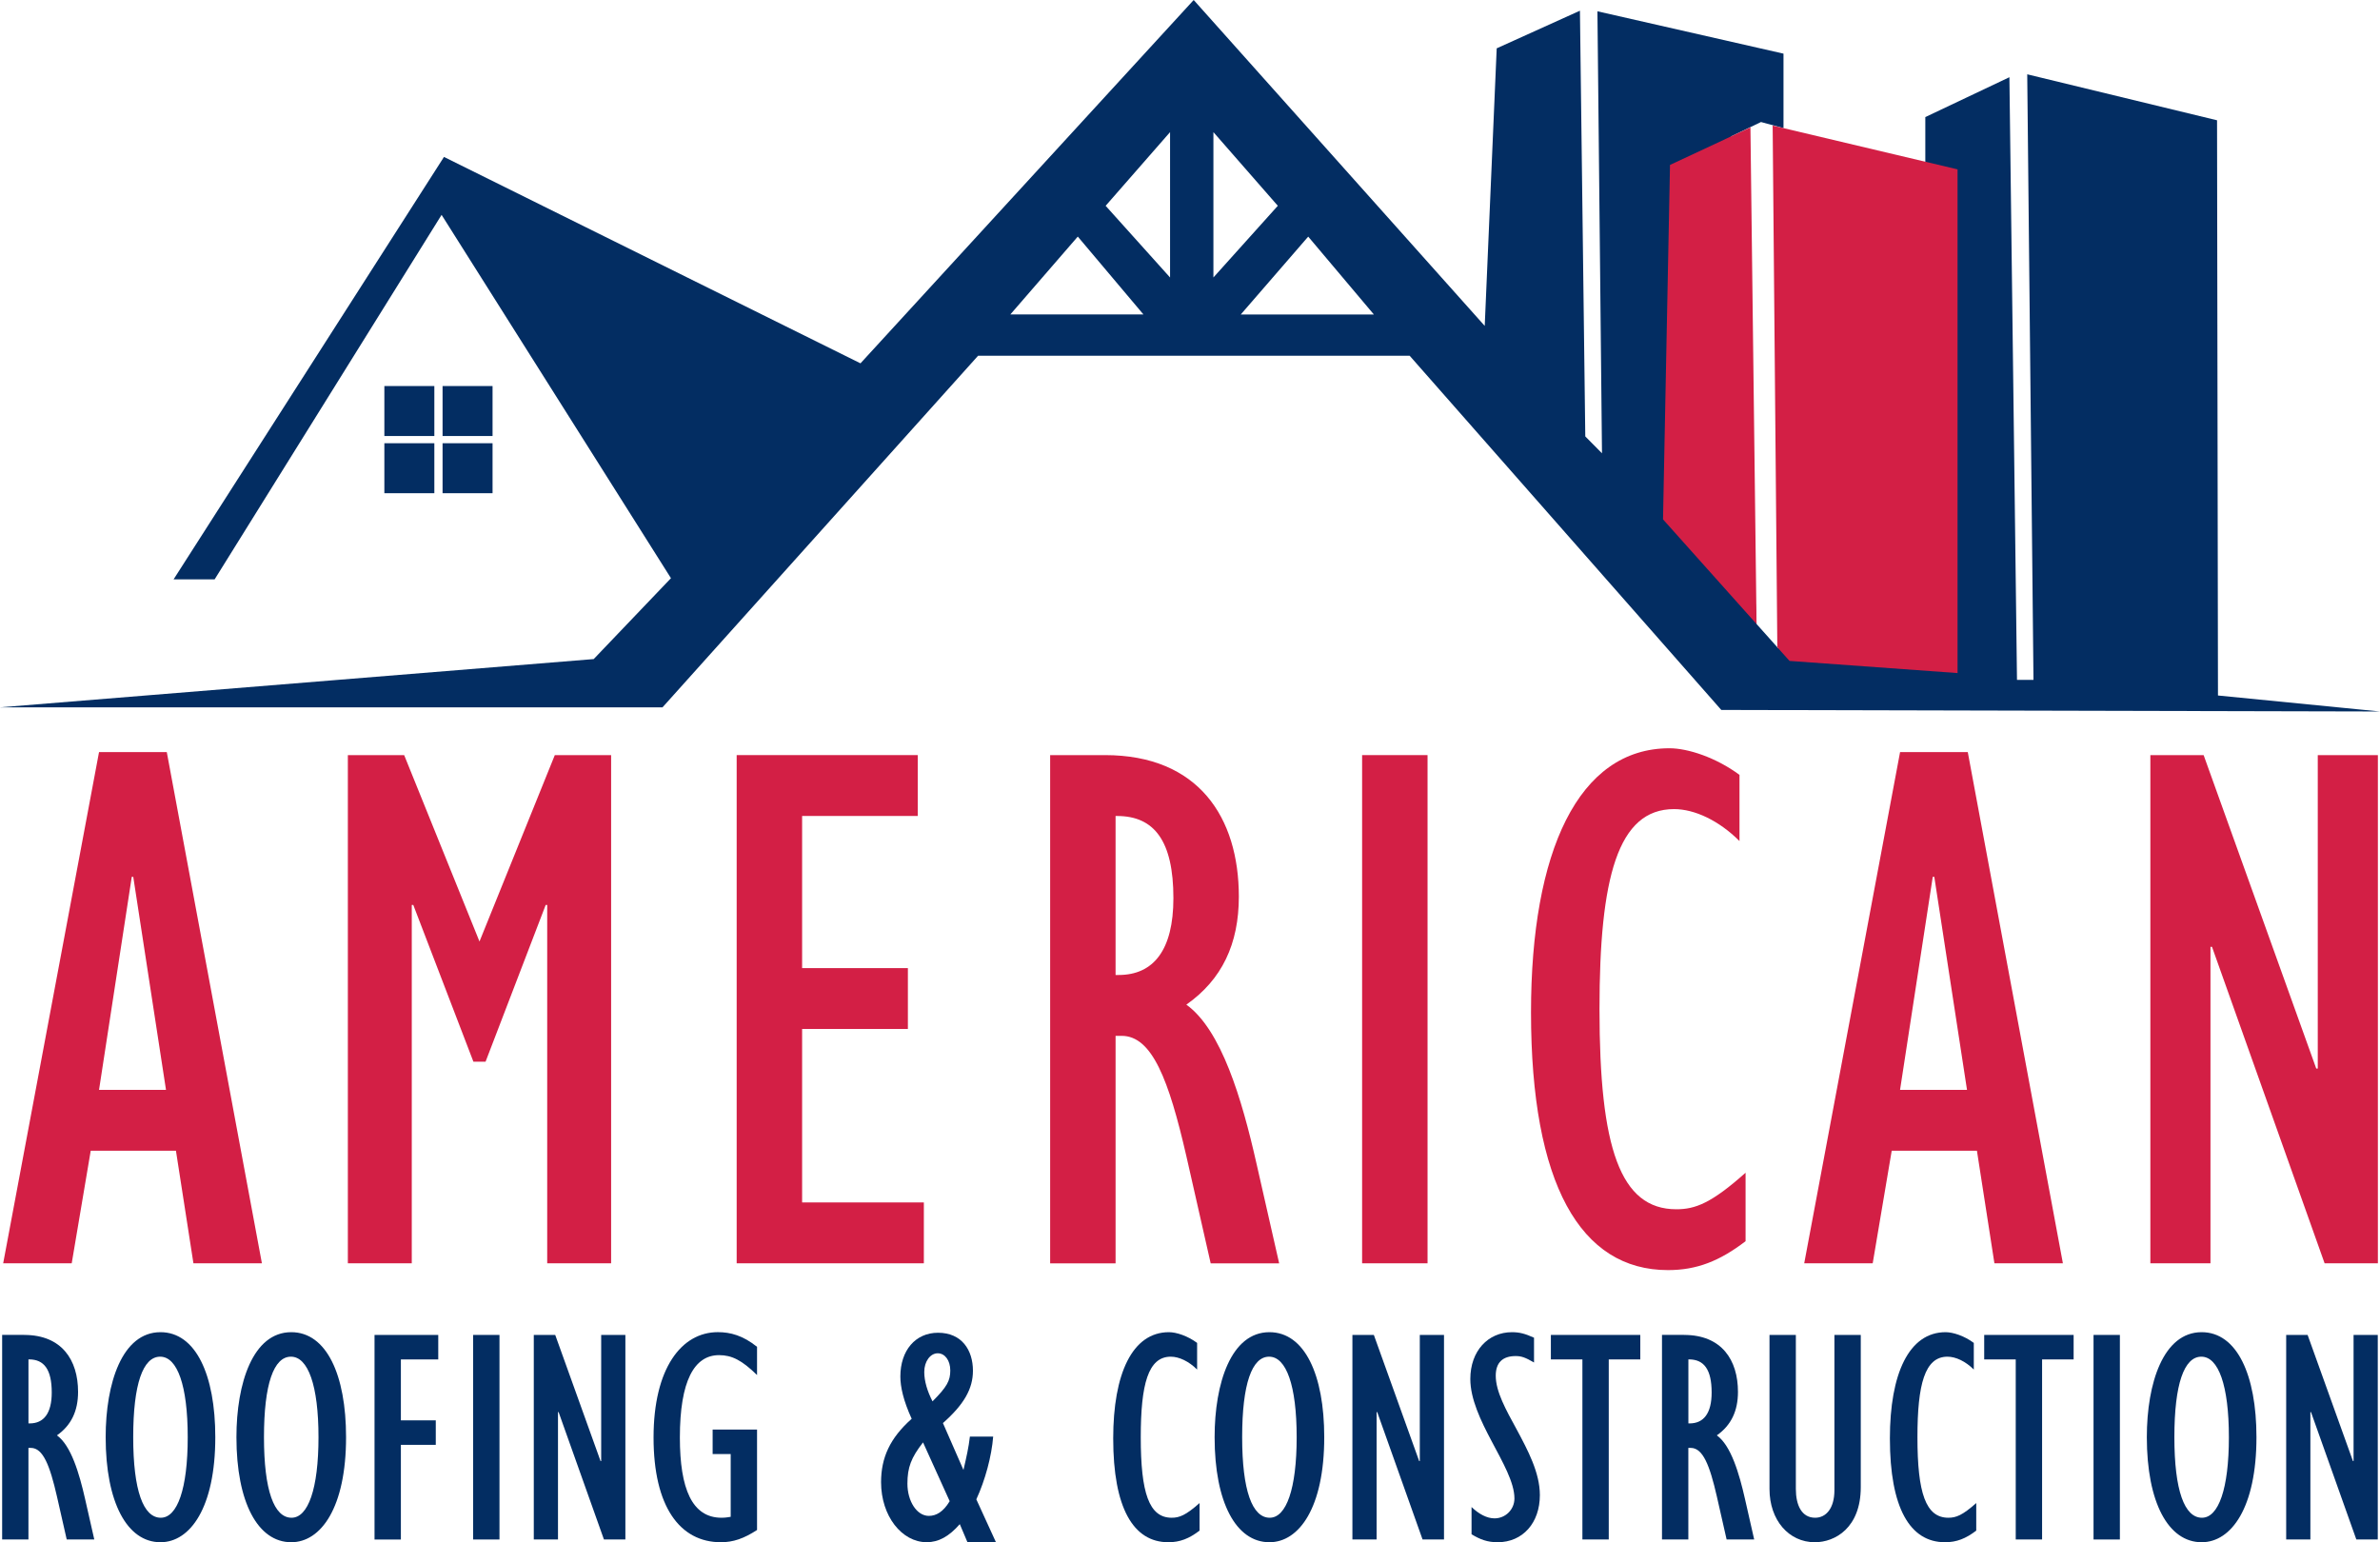 <?xml version="1.0" encoding="UTF-8"?>
<svg id="ar-logo" xmlns="http://www.w3.org/2000/svg" viewBox="0 0 876.18 567.85">
  <g id="logo-group">
    <g id="text">
      <g>
        <path d="m8.9,491.52c13.87,0,19.84,9.25,19.84,20.97,0,6.99-2.48,12.29-7.78,16.01,5.19,3.72,8.23,13.98,10.37,23.45l3.38,14.88h-10.15l-3.61-15.9c-2.59-11.27-5.07-17.81-9.58-17.81h-.9v33.71H.79v-75.32h8.12Zm1.58,32.58h.45c5.19,0,8.12-3.72,8.12-11.39,0-8.46-2.82-12.18-8.34-12.18h-.23v23.56Z" fill="#032d62"/>
        <path d="m79.26,529.18c0,25.93-9.25,38.67-20.18,38.67-12.29,0-20.18-14.66-20.18-38.67,0-19.96,6.09-38.67,20.18-38.67,12.97,0,20.18,15.67,20.18,38.67Zm-20.07,29.65c6.09,0,9.92-10.6,9.92-29.65s-3.83-29.65-10.15-29.65-9.92,10.04-9.92,29.65,3.72,29.65,10.15,29.65Z" fill="#032d62"/>
        <path d="m127.4,529.18c0,25.93-9.25,38.67-20.18,38.67-12.29,0-20.18-14.66-20.18-38.67,0-19.96,6.09-38.67,20.18-38.67,12.97,0,20.18,15.67,20.18,38.67Zm-20.07,29.65c6.09,0,9.92-10.6,9.92-29.65s-3.83-29.65-10.15-29.65-9.92,10.04-9.92,29.65,3.72,29.65,10.15,29.65Z" fill="#032d62"/>
        <path d="m161.34,491.52v9.02h-13.76v22.44h12.85v9.02h-12.85v34.84h-9.7v-75.32h23.45Z" fill="#032d62"/>
        <path d="m183.88,491.52v75.32h-9.7v-75.32h9.7Z" fill="#032d62"/>
        <path d="m204.4,491.52l16.69,46.45h.23v-46.45h8.91v75.32h-7.89l-16.69-46.9h-.23v46.9h-8.91v-75.32h7.89Z" fill="#032d62"/>
        <path d="m278.7,495.92v10.37c-5.64-5.53-9.36-7.33-13.98-7.33-9.13,0-14.43,9.47-14.43,30.33,0,18.94,4.51,29.54,15.33,29.54,1.69,0,2.48-.23,3.38-.34v-23.11h-6.65v-9.02h16.35v36.98c-4.85,3.16-8.79,4.51-13.3,4.51-15.11,0-24.8-13.08-24.8-38.56s10.26-38.79,23.68-38.79c4.62,0,9.25,1.24,14.43,5.41Z" fill="#032d62"/>
        <path d="m347.14,523.99l7.55,17.25c1.13-4.85,1.92-8.34,2.37-12.29h8.57c-.56,7.22-2.93,16.01-6.2,23.11l7.22,15.78h-10.49l-2.82-6.65c-3.95,4.51-7.78,6.65-12.18,6.65-9.13,0-16.8-9.58-16.8-22.1,0-9.02,3.27-16.24,11.27-23.34-3.04-6.65-4.17-11.73-4.17-15.56,0-9.58,5.52-16.12,13.87-16.12,8.79,0,12.85,6.43,12.85,13.98,0,6.65-3.27,12.4-11.05,19.28Zm-7.33,7.1c-4.4,5.64-5.75,9.25-5.75,15.22,0,6.31,3.38,11.84,7.89,11.84,2.71,0,5.3-1.47,7.67-5.41l-9.81-21.65Zm10.03-26.5c0-3.61-1.92-6.31-4.62-6.31s-4.96,2.93-4.96,6.88c0,3.38,1.13,7.1,3.04,10.82,5.41-5.41,6.54-7.67,6.54-11.39Z" fill="#032d62"/>
        <path d="m409.82,529.63c0-23.79,6.99-39.12,20.52-39.12,2.71,0,6.88,1.35,10.37,3.95v9.81c-3.04-3.04-6.65-4.74-9.7-4.74-8.34,0-11.05,10.15-11.05,29.65,0,20.52,3.04,29.65,11.39,29.65,2.82,0,5.19-.9,10.26-5.41v10.15c-3.83,2.93-7.22,4.28-11.5,4.28-12.97,0-20.29-12.74-20.29-38.22Z" fill="#032d62"/>
        <path d="m487.51,529.18c0,25.93-9.25,38.67-20.18,38.67-12.29,0-20.18-14.66-20.18-38.67,0-19.96,6.09-38.67,20.18-38.67,12.97,0,20.18,15.67,20.18,38.67Zm-20.07,29.65c6.09,0,9.92-10.6,9.92-29.65s-3.83-29.65-10.15-29.65-9.92,10.04-9.92,29.65,3.72,29.65,10.15,29.65Z" fill="#032d62"/>
        <path d="m505.77,491.52l16.69,46.45h.23v-46.45h8.91v75.32h-7.89l-16.69-46.9h-.23v46.9h-8.91v-75.32h7.89Z" fill="#032d62"/>
        <path d="m541.74,564.92v-10.03c2.71,2.59,5.64,4.17,8.46,4.17,4.06,0,7.33-3.27,7.33-7.33,0-5.86-4.28-13.3-8.46-21.2-3.95-7.44-7.78-15.45-7.78-22.77,0-10.37,6.54-17.25,15.33-17.25,2.82,0,4.85.56,8.12,2.03v9.13c-3.27-1.92-4.74-2.37-6.76-2.37-4.74,0-7.33,2.37-7.33,7.22,0,5.86,3.72,12.51,7.67,19.73,4.17,7.78,8.57,16.01,8.57,24.24,0,10.26-6.31,17.36-15.56,17.36-3.72,0-6.43-1.01-9.58-2.93Z" fill="#032d62"/>
        <path d="m603.86,491.52v9.02h-11.61v66.29h-9.7v-66.29h-11.61v-9.02h32.92Z" fill="#032d62"/>
        <path d="m619.98,491.52c13.87,0,19.84,9.25,19.84,20.97,0,6.99-2.48,12.29-7.78,16.01,5.19,3.72,8.23,13.98,10.37,23.45l3.38,14.88h-10.15l-3.61-15.9c-2.59-11.27-5.07-17.81-9.58-17.81h-.9v33.71h-9.7v-75.32h8.12Zm1.58,32.58h.45c5.19,0,8.12-3.72,8.12-11.39,0-8.46-2.82-12.18-8.34-12.18h-.22v23.56Z" fill="#032d62"/>
        <path d="m661.13,491.52v56.71c0,5.98,2.14,10.6,7.1,10.6,4.06,0,7.1-3.5,7.1-10.15v-57.16h9.7v56.04c0,15-9.47,20.29-16.91,20.29-9.58,0-16.69-8.12-16.69-19.62v-56.71h9.7Z" fill="#032d62"/>
        <path d="m695.75,529.63c0-23.79,6.99-39.12,20.52-39.12,2.71,0,6.88,1.35,10.37,3.95v9.81c-3.04-3.04-6.65-4.74-9.7-4.74-8.34,0-11.05,10.15-11.05,29.65,0,20.52,3.04,29.65,11.39,29.65,2.82,0,5.19-.9,10.26-5.41v10.15c-3.83,2.93-7.22,4.28-11.5,4.28-12.97,0-20.29-12.74-20.29-38.22Z" fill="#032d62"/>
        <path d="m763.39,491.52v9.02h-11.61v66.29h-9.7v-66.29h-11.61v-9.02h32.92Z" fill="#032d62"/>
        <path d="m780.42,491.52v75.32h-9.7v-75.32h9.7Z" fill="#032d62"/>
        <path d="m830.7,529.18c0,25.93-9.25,38.67-20.18,38.67-12.29,0-20.18-14.66-20.18-38.67,0-19.96,6.09-38.67,20.18-38.67,12.97,0,20.18,15.67,20.18,38.67Zm-20.07,29.65c6.09,0,9.92-10.6,9.92-29.65s-3.83-29.65-10.15-29.65-9.92,10.04-9.92,29.65,3.72,29.65,10.15,29.65Z" fill="#032d62"/>
        <path d="m849.53,491.52l16.69,46.45h.23v-46.45h8.91v75.32h-7.89l-16.69-46.9h-.23v46.9h-8.91v-75.32h7.89Z" fill="#032d62"/>
      </g>
      <g>
        <path d="m61.4,276.91l35.02,188.24h-25.21l-6.44-41.46h-31.37l-7,41.46H1.17l35.29-188.24h24.93Zm-12.89,45.94l-12.05,78.43h24.65l-12.05-78.43h-.56Z" fill="#d31f45"/>
        <path d="m148.79,278.03l27.73,68.63,27.73-68.63h20.73v187.12h-23.53v-131.94h-.56l-22.13,57.7h-4.48l-22.13-57.7h-.56v131.94h-23.53v-187.12h20.73Z" fill="#d31f45"/>
        <path d="m337.87,278.03v22.41h-42.58v56.02h38.94v22.41h-38.94v63.87h44.82v22.41h-68.91v-187.12h66.67Z" fill="#d31f45"/>
        <path d="m406.77,278.03c34.46,0,49.3,22.97,49.3,52.1,0,17.37-6.16,30.53-19.33,39.78,12.89,9.24,20.45,34.74,25.77,58.27l8.4,36.98h-25.21l-8.96-39.5c-6.44-28.01-12.6-44.26-23.81-44.26h-2.24v83.76h-24.09v-187.12h20.17Zm3.92,80.96h1.12c12.89,0,20.17-9.24,20.17-28.29,0-21.01-7-30.25-20.73-30.25h-.56v58.54Z" fill="#d31f45"/>
        <path d="m525.54,278.03v187.12h-24.09v-187.12h24.09Z" fill="#d31f45"/>
        <path d="m563.63,372.71c0-59.11,17.37-97.2,50.98-97.2,6.72,0,17.09,3.36,25.77,9.8v24.37c-7.56-7.56-16.53-11.77-24.09-11.77-20.73,0-27.45,25.21-27.45,73.67,0,50.98,7.56,73.67,28.29,73.67,7,0,12.89-2.24,25.49-13.45v25.21c-9.52,7.28-17.93,10.64-28.57,10.64-32.21,0-50.42-31.65-50.42-94.96Z" fill="#d31f45"/>
        <path d="m724.42,276.91l35.02,188.24h-25.21l-6.44-41.46h-31.37l-7,41.46h-25.21l35.29-188.24h24.93Zm-12.89,45.94l-12.04,78.43h24.65l-12.04-78.43h-.56Z" fill="#d31f45"/>
        <path d="m811.25,278.03l41.46,115.41h.56v-115.41h22.13v187.12h-19.61l-41.46-116.53h-.56v116.53h-22.13v-187.12h19.61Z" fill="#d31f45"/>
      </g>
    </g>
    <g id="logo">
      <g>
        <path d="m816.53,256.08l-.34-211.79-69.88-16.93,2.3,222.98h-6.07l-2.79-221.91-30.96,14.68v196l-54.19-.47-7.93-8.87-9.36-179.56,10.99-5.28,8.28,2.24v-27.42s-68.5-15.59-68.5-15.59l1.68,162.74-6.15-6.21-1.97-156.75-30.64,13.86-4.41,102.2L439.45,0l-122.67,133.78L163.45,57.78,63.9,213.33h15.11l83.56-134.22,84.44,133.78-28.44,29.78L0,260.44h243.9l116.18-129.46h158.87l114.73,130.42,242.5.57-59.66-5.89ZM371.95,115.78l24.83-28.67,24.17,28.67h-49Zm35.09-40.01l23.71-27.12v53.52s-23.71-26.39-23.71-26.39Zm39.67-27.12l23.71,27.12-23.71,26.39v-53.52Zm10.07,67.14l24.83-28.67,24.17,28.67h-49Z" fill="#032d62"/>
        <rect x="141.5" y="142.14" width="18.4" height="18.4" fill="#032d62"/>
        <rect x="162.93" y="142.14" width="18.4" height="18.4" fill="#032d62"/>
        <rect x="141.5" y="163.2" width="18.4" height="18.4" fill="#032d62"/>
        <rect x="162.93" y="163.2" width="18.4" height="18.4" fill="#032d62"/>
      </g>
      <g>
        <polygon points="652.59 46.23 654.31 238.33 658.8 243.35 720.66 247.82 720.66 62.36 652.59 46.23" fill="#d31f45"/>
        <polygon points="614.8 60.73 612.23 191.23 646.66 229.77 644.41 46.89 614.8 60.73" fill="#d31f45"/>
      </g>
    </g>
  </g>
</svg>